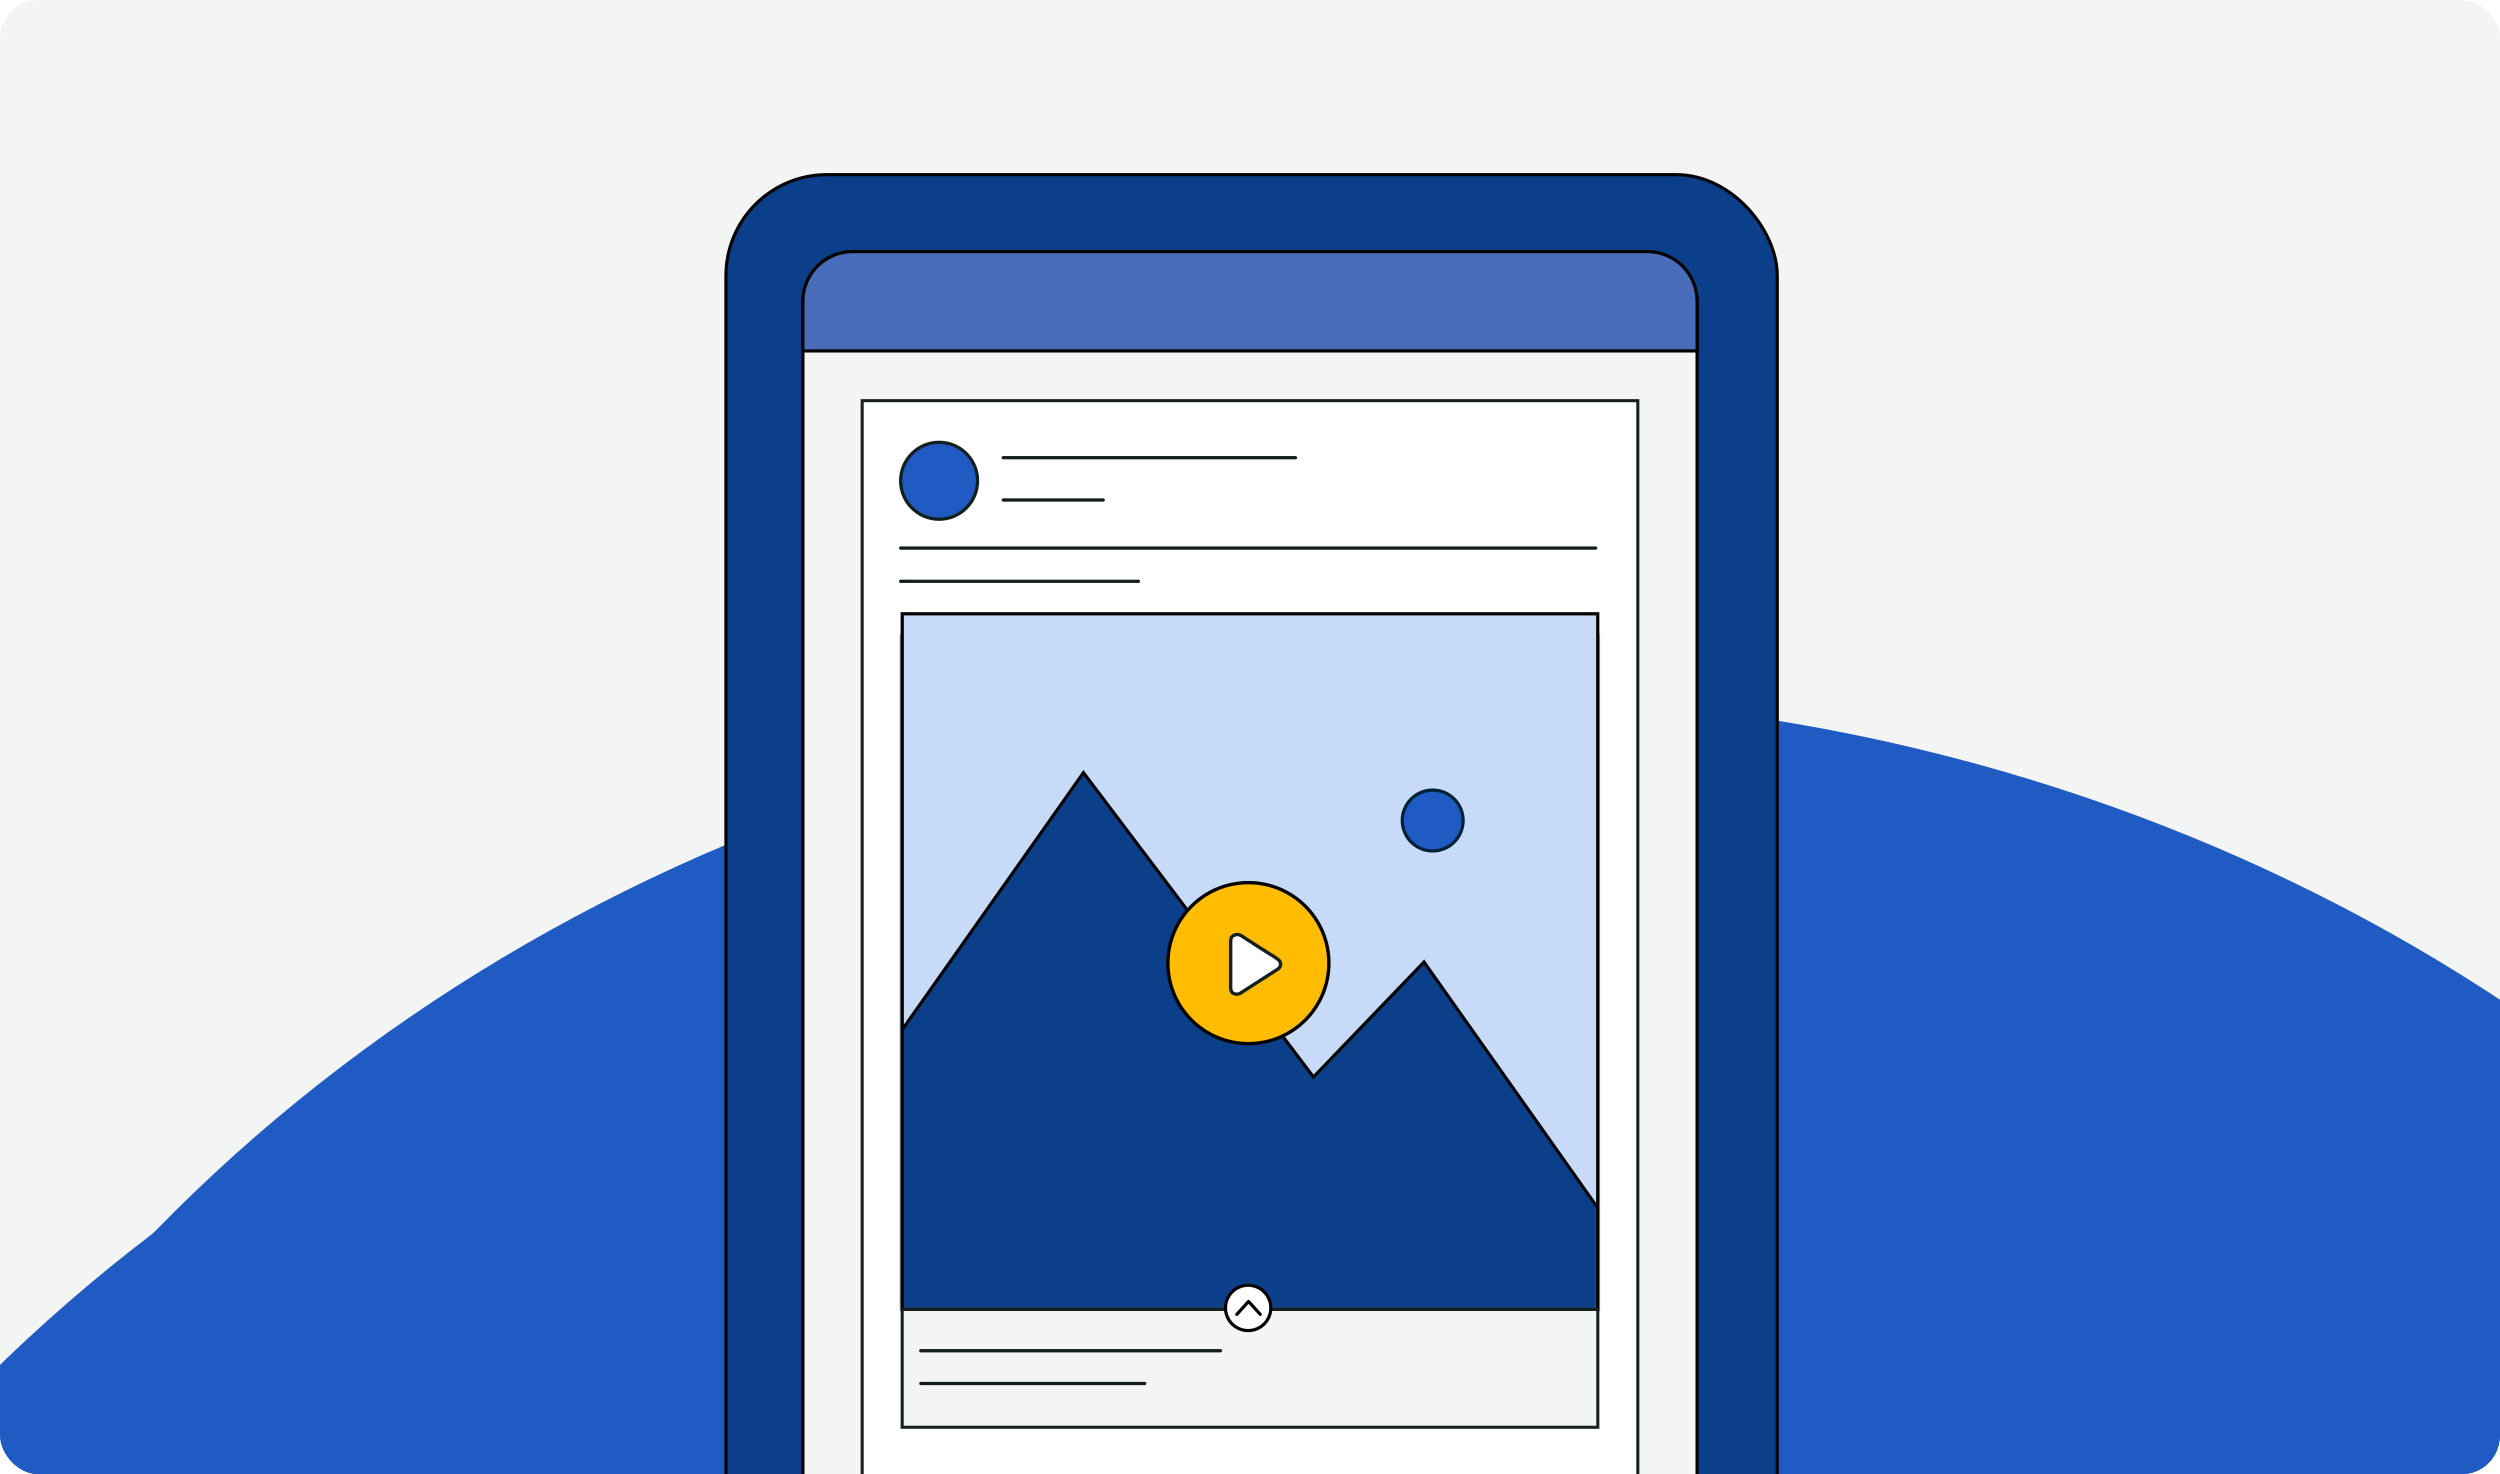 <svg xmlns="http://www.w3.org/2000/svg" width="780" height="460" viewBox="0 0 780 460" fill="none"><g clip-path="url(#clip0_149_22698)"><rect width="780" height="460" rx="12" fill="#F3F4F4"></rect><g clip-path="url(#clip1_149_22698)"><g filter="url(#filter0_f_149_22698)"><ellipse cx="540.005" cy="491.314" rx="540.005" ry="491.314" transform="matrix(0.972 -0.234 0.286 0.958 -266.419 412.097)" fill="#205BC3"></ellipse></g><g filter="url(#filter1_f_149_22698)"><ellipse cx="540.005" cy="491.314" rx="540.005" ry="491.314" transform="matrix(0.972 -0.234 0.286 0.958 -207.746 360.14)" fill="#205BC3"></ellipse></g><rect x="226.5" y="54.5" width="328" height="606" rx="31.5" fill="#0C3F89" stroke="#040404"></rect><rect x="250.5" y="78.5" width="279" height="523" rx="15.5" fill="#F3F4F4" stroke="#040404"></rect><path d="M266 78.5H514C522.56 78.5 529.5 85.44 529.5 94V109.5H250.5V94C250.5 85.44 257.44 78.5 266 78.5Z" fill="#486CBA" stroke="#040404"></path><path d="M511 125H269V463H511V125Z" fill="white" stroke="#162020" stroke-width="0.96" stroke-miterlimit="10"></path><path d="M498.748 191H281V406.01H498.748V191Z" fill="#C7DBF9"></path><mask id="mask0_149_22698" style="mask-type:alpha" maskUnits="userSpaceOnUse" x="281" y="197" width="218" height="212"><rect x="281" y="197.847" width="217.748" height="210.901" fill="#D9D9D9"></rect></mask><g mask="url(#mask0_149_22698)"><path d="M499 192H281V408.995H499V192Z" fill="#C7DBF9"></path><mask id="mask1_149_22698" style="mask-type:alpha" maskUnits="userSpaceOnUse" x="281" y="218" width="218" height="191"><rect x="281" y="218.12" width="218" height="190.876" fill="#D9D9D9"></rect></mask><g mask="url(#mask1_149_22698)"><path d="M456.491 256C456.491 261.242 452.242 265.491 447 265.491C441.758 265.491 437.509 261.242 437.509 256C437.509 250.759 441.758 246.509 447 246.509C452.242 246.509 456.491 250.759 456.491 256Z" fill="#205BC3" stroke="#002138" stroke-width="1.019" stroke-linecap="round" stroke-linejoin="round"></path><path d="M220.621 407.579L338.033 241.069L409.445 335.569L409.798 336.037L410.204 335.614L444.289 300.144L520.2 407.582L462.936 413.519H279.754L220.621 407.579Z" fill="#0C3F89" stroke="#040404" stroke-miterlimit="10"></path></g><path d="M498.844 192H281V408.995H498.844V192Z" stroke="#162020" stroke-width="0.96" stroke-miterlimit="10"></path><path d="M389.498 325.613C403.369 325.613 414.613 314.368 414.613 300.498C414.613 286.627 403.369 275.383 389.498 275.383C375.627 275.383 364.383 286.627 364.383 300.498C364.383 314.368 375.627 325.613 389.498 325.613Z" fill="#FFBC00" stroke="#040404" stroke-width="1.061" stroke-miterlimit="10"></path><path d="M399.323 301.698C399.16 301.943 398.957 302.188 398.631 302.392C397.694 303.003 396.757 303.615 395.779 304.227C394.801 304.839 393.905 305.451 392.927 306.063C391.013 307.287 389.139 308.511 387.224 309.734C387.061 309.857 386.857 309.938 386.694 310.02C386.572 310.061 386.409 310.102 386.287 310.142C386.205 310.142 386.083 310.142 386.002 310.183C385.676 310.183 385.309 310.183 384.943 309.979C384.78 309.898 384.657 309.816 384.535 309.734C384.454 309.653 384.413 309.612 384.331 309.531C384.331 309.531 384.291 309.449 384.25 309.408C384.169 309.286 384.128 309.163 384.087 309.041C384.006 308.755 383.965 308.429 383.965 308.062C383.965 304.554 383.965 301.045 383.965 297.537C383.965 296.884 383.965 296.232 383.965 295.62C383.965 294.967 383.965 294.314 383.965 293.702C383.965 292.886 384.169 292.152 385.065 291.785C385.35 291.663 385.676 291.581 385.961 291.581C386.043 291.581 386.165 291.581 386.246 291.581C386.287 291.581 386.328 291.581 386.368 291.581C386.694 291.663 387.02 291.785 387.346 291.989C388.853 292.968 390.402 293.988 391.95 294.967C393.498 295.946 395.005 296.925 396.553 297.904C396.675 297.986 396.838 298.067 396.96 298.108C397.246 298.312 397.531 298.475 397.816 298.679C398.101 298.883 398.386 299.087 398.672 299.291C398.753 299.332 398.834 299.414 398.875 299.454C399.609 300.107 399.731 300.923 399.323 301.657V301.698Z" fill="white" stroke="#162020" stroke-width="1.061" stroke-linecap="round" stroke-linejoin="round"></path></g><rect x="281.5" y="191.5" width="217" height="217" stroke="black"></rect><path d="M281.48 408.551H498.52V445.303H281.48V408.551Z" fill="#F3F4F4" stroke="#162020" stroke-width="0.96" stroke-miterlimit="10"></path><path d="M287.285 431.648H357.168" stroke="#141D1D" stroke-width="1.025" stroke-miterlimit="10" stroke-linecap="round" stroke-linejoin="round"></path><path d="M287.285 421.427H380.78" stroke="#141D1D" stroke-width="1.025" stroke-miterlimit="10" stroke-linecap="round" stroke-linejoin="round"></path><path d="M389.422 415.142C393.327 415.142 396.493 411.976 396.493 408.071C396.493 404.166 393.327 401 389.422 401C385.516 401 382.351 404.166 382.351 408.071C382.351 411.976 385.516 415.142 389.422 415.142Z" fill="white" stroke="#040404" stroke-miterlimit="10"></path><path d="M385.886 410.091L389.548 406.051L393.21 410.091" stroke="#040404" stroke-linecap="round" stroke-linejoin="round"></path></g><path d="M281 171H497.844" stroke="#141D1D" stroke-width="1.025" stroke-miterlimit="10" stroke-linecap="round" stroke-linejoin="round"></path><path d="M281 181.371H355.184" stroke="#141D1D" stroke-width="1.025" stroke-miterlimit="10" stroke-linecap="round" stroke-linejoin="round"></path><path d="M293 162C299.627 162 305 156.627 305 150C305 143.373 299.627 138 293 138C286.373 138 281 143.373 281 150C281 156.627 286.373 162 293 162Z" fill="#205BC3" stroke="#132020" stroke-width="1.025" stroke-miterlimit="10"></path><path d="M313 142.8H404.2" stroke="#141D1D" stroke-width="1.025" stroke-miterlimit="10" stroke-linecap="round" stroke-linejoin="round"></path><path d="M313 156H344.2" stroke="#141D1D" stroke-width="1.025" stroke-miterlimit="10" stroke-linecap="round" stroke-linejoin="round"></path></g><defs><filter id="filter0_f_149_22698" x="-611.366" y="-197.746" width="2021.41" height="1908.89" filterUnits="userSpaceOnUse" color-interpolation-filters="sRGB"><feFlood flood-opacity="0" result="BackgroundImageFix"></feFlood><feBlend mode="normal" in="SourceGraphic" in2="BackgroundImageFix" result="shape"></feBlend><feGaussianBlur stdDeviation="233.491" result="effect1_foregroundBlur_149_22698"></feGaussianBlur></filter><filter id="filter1_f_149_22698" x="-552.693" y="-249.702" width="2021.41" height="1908.89" filterUnits="userSpaceOnUse" color-interpolation-filters="sRGB"><feFlood flood-opacity="0" result="BackgroundImageFix"></feFlood><feBlend mode="normal" in="SourceGraphic" in2="BackgroundImageFix" result="shape"></feBlend><feGaussianBlur stdDeviation="233.491" result="effect1_foregroundBlur_149_22698"></feGaussianBlur></filter><clipPath id="clip0_149_22698"><rect width="780" height="460" rx="12" fill="white"></rect></clipPath><clipPath id="clip1_149_22698"><rect x="-263" y="-654" width="1306" height="1625" rx="73.125" fill="white"></rect></clipPath></defs></svg>